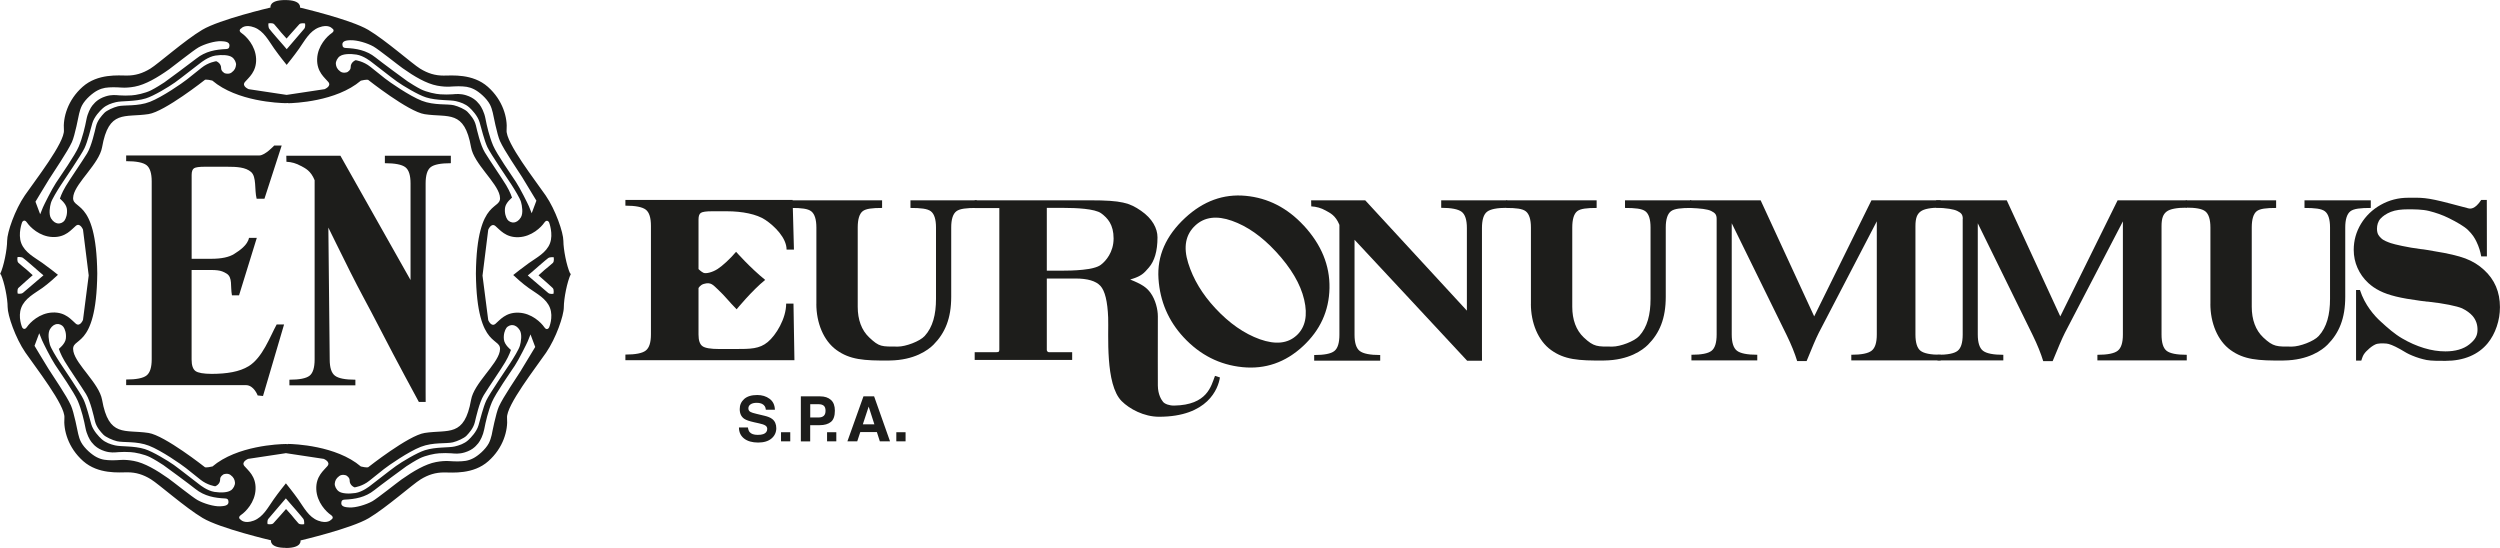 <?xml version="1.0" encoding="UTF-8"?>
<svg xmlns="http://www.w3.org/2000/svg" id="Livello_2" viewBox="0 0 557 122.09">
  <defs>
    <style>.cls-1{fill:#1d1d1b;stroke-width:0px;}</style>
  </defs>
  <g id="Livello_1-2">
    <path class="cls-1" d="m181.89,67.73v-17.03c0-1.8-.38-3.01-1.13-3.61-.75-.6-2.21-.76-4.36-.76v-1.69h20.13v1.69c-2.16,0-3.6.15-4.33.73-.73.58-1.1,1.8-1.1,3.63v17.67c0,2.86.85,5.21,2.56,6.82,2.28,2.15,2.71,2.03,6.4,2.04,1.73,0,4.88-1.17,5.96-2.36,1.81-1.99,2.52-4.77,2.52-8.28v-15.89c0-1.82-.38-3.03-1.15-3.62-.77-.59-2.28-.74-4.54-.74v-1.69h14.77v1.69c-2.26,0-3.78.15-4.54.74-.77.59-1.15,1.8-1.15,3.62v15.44c0,4.81-1.36,8.07-3.96,10.68-1.19,1.19-4.23,3.45-9.76,3.51-5.82.07-8.88-.21-11.82-2.32-2.94-2.11-4.51-6.11-4.51-10.28"></path>
    <path class="cls-1" d="m341.09,67.73v-17.03c0-1.8-.38-3.01-1.13-3.61-.75-.6-2.21-.76-4.36-.76v-1.69h20.13v1.69c-2.16,0-3.6.15-4.33.73-.73.58-1.1,1.8-1.1,3.63v17.67c0,2.86.85,5.21,2.56,6.82,2.28,2.15,3.04,2.04,6.4,2.04,1.73,0,4.88-1.17,5.96-2.36,1.81-1.99,2.52-4.77,2.52-8.28v-15.89c0-1.82-.38-3.03-1.15-3.62-.77-.59-2.28-.74-4.54-.74v-1.69h14.77v1.69c-2.26,0-3.78.15-4.54.74-.76.59-1.15,1.8-1.15,3.62v15.44c0,4.81-1.36,8.07-3.96,10.68-1.19,1.19-4.23,3.45-9.76,3.51-5.82.07-8.88-.21-11.82-2.32-2.94-2.11-4.51-6.11-4.51-10.28"></path>
    <path class="cls-1" d="m492.48,67.73v-17.03c0-1.8-.38-3.01-1.13-3.61-.75-.6-2.2-.83-4.36-.83v-1.62s20.13,0,20.13,0v1.69c-2.16,0-3.6.15-4.33.73-.73.58-1.1,1.8-1.1,3.63v17.67c0,2.86.85,5.21,2.56,6.82,2.28,2.15,3.04,2.04,6.4,2.04,1.73,0,4.88-1.17,5.96-2.36,1.81-1.99,2.52-4.77,2.52-8.28v-15.89c0-1.82-.38-3.03-1.15-3.62-.77-.59-2.28-.74-4.54-.74v-1.69h14.77v1.69c-2.26,0-3.78.15-4.54.74-.76.59-1.15,1.8-1.15,3.62v15.44c0,4.81-1.36,8.07-3.96,10.68-1.19,1.19-4.23,3.45-9.76,3.51-5.82.07-8.88-.21-11.82-2.32-2.94-2.11-4.51-6.11-4.51-10.28"></path>
    <path class="cls-1" d="m301.79,53.42v21.17c0,1.81.39,3.01,1.16,3.61.78.6,2.29.9,4.56.9v1.25h-14.71v-1.25c2.24,0,3.74-.29,4.49-.89.75-.59,1.13-1.8,1.13-3.62v-24.49c-.88-2.16-2.08-2.64-3.07-3.2-.99-.56-2.06-.86-3.2-.92l-.03-1.35h12.05l22.65,24.58v-18.4c0-1.82-.39-3.03-1.16-3.62-.78-.59-2.29-.89-4.56-.89v-1.66h14.7v1.66c-2.24,0-3.74.29-4.49.88-.75.58-1.13,1.79-1.13,3.63v25.01c0,.69,0,1.47,0,2.23,0,.98.01,1.3.01,2.32h-3.31c-.96-1.07-25.1-26.96-25.1-26.96"></path>
    <path class="cls-1" d="m382.47,48.77c0-1.01-.4-1.35-1.21-1.76-.81-.41-2.39-.59-4.73-.68v-1.7h15.74l11.93,25.86,12.76-25.86h15.42v1.63c-2.24,0-3.74.29-4.49.87-.76.59-1.13,1.43-1.13,3.27v24.13c0,1.82.38,3.03,1.13,3.62.75.59,2.25.89,4.49.89v1.25h-19.91v-1.25c2.24,0,3.75-.3,4.52-.9.78-.6,1.16-1.8,1.16-3.61v-25.22l-12.93,24.85c-.32.64-.72,1.5-1.18,2.59-.46,1.09-.98,2.32-1.53,3.7h-2.1c-.26-.85-.58-1.75-.97-2.72-.39-.96-.84-1.98-1.36-3.04l-12.25-24.95v24.79c0,1.8.39,3.01,1.16,3.61.78.6,2.28.9,4.53.9v1.25h-14.67v-1.25c2.24,0,3.74-.29,4.49-.89.75-.59,1.13-1.8,1.13-3.62v-25.78Z"></path>
    <path class="cls-1" d="m437.31,48.77c0-1.01-.4-1.35-1.21-1.76-.81-.41-2.39-.65-4.73-.74v-1.63h15.74l11.92,25.86,12.77-25.86h15.41v1.63c-2.24,0-3.74.29-4.49.87-.75.59-1.13,1.43-1.13,3.27v24.13c0,1.82.38,3.03,1.13,3.62.75.59,2.25.89,4.49.89v1.25h-19.91v-1.25c2.24,0,3.75-.3,4.52-.9.78-.6,1.16-1.8,1.16-3.61v-25.22l-12.93,24.85c-.32.64-.72,1.5-1.18,2.59-.46,1.09-.97,2.32-1.54,3.7h-2.1c-.26-.85-.58-1.75-.97-2.72-.39-.96-.84-1.98-1.36-3.04l-12.25-24.95v24.79c0,1.8.39,3.01,1.16,3.61.78.6,2.28.9,4.53.9v1.25h-14.67v-1.25c2.24,0,3.74-.29,4.49-.89.75-.59,1.13-1.8,1.13-3.62v-25.78Z"></path>
    <path class="cls-1" d="m166.64,95.24c.06.46.19.8.38,1.03.35.41.94.62,1.79.62.51,0,.92-.05,1.23-.16.6-.21.9-.6.9-1.17,0-.33-.15-.59-.44-.77-.29-.18-.76-.33-1.39-.47l-1.09-.24c-1.07-.24-1.8-.49-2.2-.77-.68-.46-1.01-1.19-1.01-2.17,0-.9.33-1.64.99-2.24.66-.59,1.63-.89,2.92-.89,1.07,0,1.98.28,2.74.84.76.56,1.15,1.37,1.19,2.44h-2.02c-.04-.6-.31-1.03-.81-1.29-.34-.17-.75-.25-1.25-.25-.55,0-1,.11-1.33.33s-.5.52-.5.91c0,.36.16.63.49.8.21.12.65.26,1.33.42l1.76.42c.77.18,1.35.42,1.74.73.6.47.9,1.16.9,2.05s-.35,1.68-1.06,2.28c-.71.61-1.71.91-3,.91s-2.36-.3-3.12-.9c-.76-.6-1.14-1.42-1.14-2.46h2Z"></path>
    <rect class="cls-1" x="174.01" y="96.3" width="2.06" height="2.03"></rect>
    <path class="cls-1" d="m185.12,94c-.59.49-1.43.73-2.52.73h-2.09v3.61h-2.08v-10.03h4.31c.99,0,1.79.26,2.38.78.59.52.89,1.32.89,2.4,0,1.18-.29,2.02-.88,2.51m-1.6-3.61c-.27-.22-.64-.33-1.12-.33h-1.89v2.95h1.89c.48,0,.85-.12,1.12-.36.27-.24.4-.62.4-1.14s-.13-.89-.4-1.12"></path>
    <rect class="cls-1" x="184.27" y="96.3" width="2.06" height="2.03"></rect>
    <path class="cls-1" d="m192.38,88.3h2.37l3.55,10.03h-2.27l-.66-2.06h-3.7l-.68,2.06h-2.19l3.58-10.03Zm-.14,6.24h2.57l-1.27-3.95-1.3,3.95Z"></path>
    <rect class="cls-1" x="199.7" y="96.3" width="2.06" height="2.03"></rect>
    <path class="cls-1" d="m233.23,62.04v15.99s.05.19.15.3c.18.18.48.14.48.14h5.02v1.72h-21.72v-1.72h4.7s.48,0,.63-.09c.15-.1.16-.44.16-.44v-31.59h-5.49v-1.72h25.77c6.96,0,8.73.57,11.28,2.32,2.54,1.75,3.68,3.94,3.68,5.93,0,3.09-.68,5.29-1.91,6.71-1.13,1.3-1.57,1.9-4.17,2.69,2.61,1.04,3.65,1.76,4.52,2.95,1.13,1.56,1.64,3.72,1.64,5.24,0,7.43-.03,13.44,0,15.45.03,2.01.78,3.13,1.16,3.61.38.48,1.44.85,2.46.83,7.43-.12,8.25-4.38,9.11-6.62l1.1.35c-.37,2.47-2.69,8.76-13.57,8.76-3.36,0-6.58-1.74-8.32-3.48-3.73-3.73-2.87-14.97-3.01-18.6-.14-3.63-.72-5.99-1.73-7.08-1.01-1.1-2.87-1.64-5.56-1.64h-6.38Zm0-15.71v13.98h3.05c2.84,0,7.38-.12,8.96-1.29,1.12-.83,2.87-2.82,2.87-5.89s-1.31-4.54-2.77-5.61c-1.42-1.03-5.63-1.2-8.2-1.2h-3.92Z"></path>
    <path class="cls-1" d="m290.45,50.23c-3.65-3.93-7.95-6.13-12.91-6.6-4.96-.47-9.45,1.17-13.49,4.91-4.3,3.99-6.28,8.52-5.94,13.56.34,5.05,2.21,9.39,5.59,13.04,3.65,3.93,8.02,6.15,13.11,6.66,5.09.51,9.59-1.05,13.49-4.67,3.84-3.56,5.81-7.87,5.91-12.94.1-5.06-1.82-9.72-5.76-13.97m-1.55,24.49c-1.97,1.83-4.7,2.12-8.2.88-3.49-1.25-6.81-3.56-9.94-6.93-2.91-3.13-4.92-6.48-6.03-10.05-1.12-3.57-.59-6.36,1.59-8.38,2.04-1.89,4.76-2.24,8.15-1.04,3.4,1.2,6.66,3.48,9.79,6.86,3.38,3.65,5.49,7.22,6.31,10.72.82,3.5.26,6.15-1.67,7.95"></path>
    <path class="cls-1" d="m540.17,67.13l-.84-.1c-2.27-.3-4.12-.62-5.53-.97s-2.61-.76-3.59-1.26c-.98-.49-1.83-1.08-2.56-1.75-1.04-.97-1.84-2.09-2.4-3.36-.56-1.27-.84-2.6-.84-4.02,0-2.08.54-4.01,1.61-5.79,1.08-1.78,2.55-3.19,4.41-4.24,1.87-1.05,3.89-1.58,6.09-1.58,2.98,0,3.86-.17,9.34,1.28,1.38.37,3.59.95,4.05,1.07.45.12,1.48.31,2.91-1.87h.74s.5,0,.5,0l.02,12.58h-1.27c-.17-1.01-.5-2.13-1.05-3.26-.4-.83-.88-1.63-1.92-2.64-.83-.8-2.51-1.76-4.18-2.59-1.52-.76-2.96-1.24-4.46-1.62-1.51-.38-3.36-.37-4.78-.37-1.34,0-2.67.14-3.73.56-1.06.42-1.8.96-2.3,1.5-.59.63-.8,1.51-.8,2.26,0,1.26.51,1.69.93,2.11.5.52,1.52.88,2.15,1.1.48.17,1.3.36,2.54.63,1.24.27,2.63.5,4.15.7.21.02.39.04.56.06.17.03.35.05.52.08.18.03.31.05.39.06l1.6.28c2.97.47,5.25,1.01,6.84,1.6,1.59.6,2.98,1.45,4.17,2.55,2.37,2.16,3.55,4.93,3.55,8.31,0,1.48-.24,2.92-.72,4.33s-1.14,2.63-1.99,3.68c-1.05,1.29-2.38,2.27-3.97,2.94-1.59.67-3.42,1.01-5.47,1.01-1.18,0-3.15.02-4.19-.19-1.04-.21-2.13-.53-3.22-.99-1.09-.45-1.38-.67-2.7-1.44-1.47-.82-2.47-1.19-3.02-1.23-.78-.06-1.9-.11-2.54.22-.61.31-1.09.65-1.77,1.33-.05.05-.25.21-.37.37-.17.23-.31.37-.45.62-.25.45-.48,1.26-.48,1.26h-1.17v-15.73h.87c1.08,3.36,3.25,5.79,4.66,7.05,1.49,1.38,3.09,2.77,4.71,3.71,1.62.95,3.25,1.67,4.9,2.17,1.64.5,3.24.74,4.78.74,2.15,0,4-.5,5.31-1.55,1.31-1.05,1.81-1.92,1.83-3.19.03-1.24-.36-2.29-1.09-3.15-.57-.65-1.36-1.23-2.36-1.71-.59-.25-1.55-.51-2.88-.78-1.33-.27-2.9-.5-4.69-.7-.26,0-.54-.03-.84-.1"></path>
    <path class="cls-1" d="m139.33,44.55h37.26l.08,2.81.22,8.25h-1.64c0-2.6-2.67-5.24-4.73-6.62-1.93-1.29-5.17-1.92-8.57-1.92h-3.35c-1.27,0-2.08.12-2.44.35-.36.23-.53.72-.53,1.49v11.04s.54.55,1.08.82,2.01-.09,3.14-.82c1.13-.72,2.82-2.28,4.15-3.85,0,0,3.06,3.49,6.48,6.26-2.93,2.36-6.36,6.55-6.36,6.55-1.78-1.8-2.54-2.89-4.05-4.3-1.19-1.1-1.63-1.84-3.28-1.35-.79.23-1.16.92-1.16.92v10.37c0,1.29.29,2.15.87,2.57.58.43,1.83.64,3.75.64h3.55c3.45,0,5.4-.02,7.25-1.55,1.84-1.52,4.11-5.23,4.11-8.57h1.63l.21,12.61h-37.66v-1.25c2.26,0,3.78-.3,4.54-.9.77-.6,1.15-1.8,1.15-3.61v-24.16c0-1.82-.38-3.03-1.15-3.62-.77-.59-2.28-.89-4.54-.89v-1.27Z"></path>
    <path class="cls-1" d="m127.04,60.98c-.82-1.78-1.52-5.45-1.52-7.31s-1.74-6.91-3.95-10.13c-2.21-3.22-8.94-11.8-8.7-14.54.23-2.74-.81-6.67-4.18-9.66-3.37-2.98-8.01-2.5-9.87-2.5s-3.48-.48-5.22-1.55c-1.74-1.07-7.66-6.32-11.54-8.63-3.88-2.31-15.22-4.97-15.22-4.97,0,0,.41-1.67-3.28-1.68h0c-3.7-.01-3.29,1.67-3.29,1.67,0,0-11.34,2.65-15.22,4.97-3.88,2.31-9.8,7.56-11.54,8.63-1.74,1.07-3.37,1.55-5.22,1.55s-6.5-.48-9.87,2.5c-3.37,2.98-4.41,6.91-4.18,9.65.23,2.74-6.5,11.33-8.7,14.54-2.21,3.22-3.95,8.22-3.95,10.13s-.74,5.73-1.59,7.46h.18c.82,1.79,1.52,5.43,1.52,7.29s1.74,6.91,3.95,10.13c2.2,3.22,8.94,11.8,8.7,14.54-.23,2.74.81,6.67,4.18,9.66,3.37,2.98,8.01,2.5,9.87,2.5s3.48.48,5.22,1.55c1.74,1.07,7.66,6.32,11.54,8.63,3.88,2.32,15.22,4.97,15.22,4.97,0,0-.41,1.68,3.28,1.68v.03c3.7,0,3.29-1.68,3.29-1.68,0,0,11.34-2.66,15.22-4.97,3.88-2.31,9.8-7.56,11.54-8.63,1.74-1.07,3.37-1.55,5.22-1.55s6.5.48,9.86-2.5c3.37-2.98,4.41-6.91,4.18-9.65-.23-2.74,6.5-11.32,8.7-14.54,2.2-3.22,3.95-8.22,3.95-10.13s.74-5.73,1.59-7.46h-.18ZM78.13,8.97c1.39-.07,3.7.62,5.06,1.38,1.12.62,5.59,4.2,6.52,4.85,2.61,1.85,5.32,3.44,7.68,3.88,2.36.44,3.34.12,4.77.14,1.43.03,2.29.08,3.5.69,1.04.52,2.72,1.92,3.49,3.36.29.54.52,1.3.64,1.83.12.53.94,4.83,1.61,6.33.97,2.16,3.95,6.46,4.96,8.08,1.01,1.63,3.15,5.2,3.15,5.2l-1.05,2.8s-.29-.75-.62-1.55c-.22-.52-1.94-4-2.89-5.43-1.02-1.55-4.27-6.19-5.08-8.1-.85-2.01-1.4-4.37-1.72-6.06-.26-1.35-.89-2.55-1.33-3.11-.45-.56-.8-.86-.8-.86-.54-.47-1.24-.89-2.18-1.18-1.29-.39-2.19-.28-3.06-.21-.87.07-1.7.05-2.68,0-.97-.05-3.02-.47-4.32-1.12-.94-.47-2.32-1.33-2.98-1.77-.39-.26-5.89-4.31-7.14-5.32-2.03-1.63-4.34-2.01-6.61-2.11-.47-.02-.74-.16-.77-.77-.04-.89,1.15-.94,1.85-.97m-2.41,3.58c.69-.52,2.24-.6,3.7-.37,1.62.25,3.28,1.6,3.28,1.6.58.41,4.43,3.47,5.76,4.41,1.31.93,4.7,2.98,6.47,3.53,2.45.76,5.35.52,6.66.84.99.24,2.07.59,2.95,1.38.62.56,1.88,1.87,2.31,3.31.43,1.45,1.03,4.02,1.74,5.55.72,1.53,4.64,7.24,5.36,8.36.72,1.12,1.9,3.04,2.13,3.85.23.8.54,2.53-.04,3.46-.47.76-1.03,1.05-1.52,1.12-.49.07-1.16-.21-1.46-.64-.33-.47-.69-1.44-.54-2.62.15-1.19,1.56-2.27,1.56-2.27,0,0-.36-1.2-1.29-2.75-.93-1.55-3.68-5.53-4.77-7.34-1.01-1.66-1.73-4.94-1.99-6.01-.33-1.36-1.24-2.34-1.86-3.01-.52-.55-2.05-1.24-3.04-1.48-1.45-.35-4.39.07-7.14-1-2.74-1.06-7.21-4.17-8.23-4.98-.94-.75-2.04-1.62-3.23-2.58-1.55-1.25-3.29-1.48-3.29-1.48,0,0-1.14.4-1.11,1.58.02.67-.77,1.09-.77,1.09,0,0-.87.34-1.54-.15-.74-.54-.93-1.09-.99-1.67-.06-.57.35-1.37.9-1.75m-28.43,91.42c-1.23.3-1.62.18-1.62.18,0,0-8.97-7.09-12.59-7.65-5.32-.81-8.86,1.06-10.35-7.39-.64-3.62-5.74-7.76-6.38-10.73-.79-3.65,5.13.26,5.31-17.4-.19-17.66-6.1-13.75-5.31-17.4.64-2.96,5.74-7.1,6.38-10.72,1.49-8.46,5.03-6.58,10.35-7.4,3.61-.55,12.59-7.65,12.59-7.65,0,0,.39-.12,1.62.18,5.51,4.69,14.95,5,16.21,5.03h0s.19,0,.19,0l.49-.03v.05c1.26-.02,10.7-.34,16.21-5.03,1.23-.3,1.62-.18,1.62-.18,0,0,8.97,7.1,12.59,7.65,5.32.81,8.86-1.06,10.35,7.4.64,3.62,5.74,7.76,6.38,10.73.79,3.65-5.12-.26-5.31,17.38.19,17.64,6.1,13.74,5.31,17.39-.64,2.96-5.74,7.1-6.38,10.72-1.49,8.45-5.03,6.58-10.35,7.4-3.61.55-12.59,7.65-12.59,7.65,0,0-.39.12-1.62-.18-5.51-4.69-14.95-5.01-16.21-5.02v.05l-.49-.03h-.19s0,0,0,0c-1.26.02-10.7.33-16.21,5.03M59.81,5.21s.91-.19,1.28.19c.37.38,1.53,1.82,1.53,1.82l1.23,1.37,1.18-1.34s1.29-1.47,1.65-1.84c.35-.37,1.28-.18,1.28-.18,0,0,.17.75-.18,1.18-.35.43-3.22,3.76-3.22,3.76l-.68.79-.69-.81s-2.94-3.34-3.21-3.76c-.26-.42-.18-1.2-.18-1.2m-6.03,1.12s.8-.99,2.9-.2c2.1.79,3.18,2.96,4.41,4.7,1.17,1.65,2.64,3.47,2.79,3.65.15-.18,1.63-2,2.79-3.65,1.23-1.74,2.31-3.9,4.41-4.7,2.1-.8,2.9.2,2.9.2,0,0,.86.45-.09,1.09-.95.64-3.1,2.76-3.22,5.69-.12,2.93,1.71,4.23,2.49,5.18.78.95-.84,1.6-.84,1.6l-8.42,1.27h0s-.03,0-.03,0h-.03s0,0,0,0l-8.42-1.27s-1.62-.65-.84-1.6c.79-.95,2.61-2.26,2.49-5.18-.12-2.93-2.26-5.05-3.21-5.69-.95-.64-.09-1.09-.09-1.09m-1.18,8.18c-.06.58-.25,1.13-.99,1.67-.66.49-1.54.15-1.54.15,0,0-.79-.42-.78-1.09.03-1.18-1.1-1.58-1.1-1.58,0,0-1.75.23-3.29,1.48-1.19.96-2.29,1.84-3.23,2.58-1.02.81-5.49,3.91-8.23,4.98-2.75,1.07-5.69.65-7.14,1-.99.24-2.52.93-3.04,1.48-.62.66-1.53,1.65-1.86,3-.26,1.07-.97,4.35-1.98,6.02-1.1,1.8-3.85,5.78-4.77,7.33-.93,1.55-1.29,2.75-1.29,2.75,0,0,1.4,1.08,1.56,2.27.15,1.18-.21,2.15-.54,2.62-.3.43-.97.71-1.46.64-.49-.07-1.05-.36-1.52-1.12-.58-.93-.27-2.66-.04-3.46.23-.8,1.41-2.73,2.13-3.84.72-1.12,4.64-6.83,5.36-8.37.72-1.53,1.31-4.1,1.74-5.55.43-1.45,1.69-2.76,2.31-3.31.89-.79,1.97-1.14,2.96-1.38,1.3-.32,4.21-.08,6.66-.84,1.76-.54,5.16-2.6,6.46-3.53,1.33-.94,5.18-4,5.76-4.41,0,0,1.66-1.35,3.28-1.6,1.46-.22,3.01-.14,3.7.37.55.38.95,1.17.89,1.75M11.06,39.74c1.01-1.63,3.98-5.93,4.96-8.08.68-1.5,1.49-5.8,1.61-6.34.12-.53.35-1.29.64-1.83.77-1.45,2.45-2.84,3.49-3.36,1.21-.61,2.07-.66,3.5-.69,1.43-.03,2.41.3,4.77-.14,2.36-.44,5.06-2.02,7.68-3.88.92-.66,5.4-4.23,6.52-4.86,1.36-.76,3.66-1.45,5.05-1.38.7.04,1.89.08,1.85.98-.03.61-.3.75-.77.77-2.27.1-4.58.48-6.61,2.11-1.26,1-6.76,5.06-7.14,5.32-.66.44-2.04,1.3-2.98,1.77-1.3.65-3.35,1.07-4.32,1.12-.97.05-1.81.07-2.68,0-.87-.07-1.77-.19-3.06.21-.94.29-1.64.71-2.18,1.18,0,0-.35.3-.8.85-.45.56-1.07,1.75-1.33,3.11-.32,1.68-.87,4.05-1.72,6.06-.81,1.91-4.05,6.55-5.08,8.1-.95,1.44-2.67,4.92-2.89,5.43-.34.8-.62,1.55-.62,1.55l-1.05-2.8s2.14-3.58,3.15-5.2m-7.11,25.68s-.19-.93.17-1.28c.37-.35,1.84-1.65,1.84-1.65l1.34-1.18-1.37-1.23s-1.44-1.16-1.82-1.53c-.38-.37-.19-1.28-.19-1.28,0,0,.78-.08,1.2.18.42.27,3.76,3.21,3.76,3.21l.81.68-.79.68s-3.33,2.87-3.76,3.21c-.43.35-1.18.18-1.18.18m2.07,7.43c-.64.95-1.09.09-1.09.09,0,0-.99-2.27-.2-4.36.79-2.1,2.96-3.18,4.7-4.41,1.39-.99,2.92-2.41,3.48-2.93-.53-.43-2.07-1.65-3.48-2.65-1.74-1.23-3.9-2.31-4.7-4.41-.79-2.1.2-4.66.2-4.66,0,0,.45-.86,1.09.09.64.95,2.76,3.1,5.69,3.21,2.93.12,4.23-1.71,5.18-2.49.95-.79,1.6.84,1.6.84l1.27,10.18h0v.03s0,.03,0,.03h0l-1.27,9.88s-.65,1.62-1.6.84c-.95-.79-2.25-2.61-5.18-2.49-2.93.12-5.05,2.26-5.69,3.21m43.05,39.97c-1.39.07-3.69-.62-5.05-1.38-1.12-.62-5.59-4.2-6.52-4.85-2.62-1.85-5.32-3.44-7.68-3.88-2.36-.44-3.34-.12-4.77-.14-1.43-.03-2.29-.08-3.5-.69-1.04-.52-2.72-1.92-3.49-3.36-.29-.54-.53-1.3-.64-1.84-.12-.53-.94-4.83-1.62-6.34-.97-2.16-3.94-6.46-4.96-8.08-1.01-1.62-3.15-5.2-3.15-5.2l1.05-2.8s.28.75.62,1.55c.22.52,1.94,4,2.89,5.43,1.03,1.56,4.27,6.2,5.08,8.1.85,2.01,1.4,4.38,1.72,6.06.26,1.35.89,2.55,1.33,3.11.45.56.8.85.8.85.54.47,1.24.89,2.18,1.18,1.29.4,2.19.28,3.06.21.87-.07,1.7-.05,2.68,0,.97.05,3.02.47,4.32,1.12.94.47,2.32,1.33,2.98,1.77.39.26,5.89,4.31,7.14,5.32,2.03,1.62,4.34,2.01,6.61,2.11.47.02.74.16.76.77.04.89-1.14.94-1.85.98m2.41-3.58c-.69.52-2.24.6-3.7.37-1.62-.25-3.28-1.6-3.28-1.6-.58-.41-4.43-3.46-5.76-4.41-1.3-.92-4.7-2.98-6.46-3.53-2.45-.76-5.35-.51-6.66-.83-.99-.24-2.07-.59-2.96-1.38-.62-.56-1.88-1.87-2.31-3.31-.43-1.44-1.02-4.01-1.74-5.55-.72-1.53-4.64-7.24-5.36-8.36-.72-1.12-1.9-3.04-2.13-3.85-.22-.8-.54-2.54.04-3.46.47-.76,1.03-1.05,1.52-1.12.49-.07,1.16.21,1.46.64.33.47.69,1.44.54,2.62-.15,1.19-1.56,2.27-1.56,2.27,0,0,.36,1.2,1.29,2.75.92,1.55,3.67,5.54,4.77,7.33,1.01,1.67,1.73,4.95,1.98,6.02.33,1.36,1.24,2.34,1.86,3,.52.55,2.05,1.24,3.04,1.48,1.45.35,4.39-.07,7.14,1,2.74,1.06,7.21,4.17,8.23,4.98.94.74,2.04,1.62,3.23,2.58,1.55,1.25,3.3,1.48,3.3,1.48,0,0,1.14-.4,1.1-1.58-.02-.67.78-1.09.78-1.09,0,0,.87-.34,1.53.15.74.54.93,1.09.99,1.67.06.58-.35,1.37-.89,1.75m16.31,7.54s-.91.19-1.28-.19c-.37-.38-1.53-1.82-1.53-1.82l-1.23-1.37-1.18,1.34s-1.29,1.47-1.65,1.84c-.35.37-1.28.18-1.28.18,0,0-.17-.75.18-1.18.35-.43,3.21-3.76,3.21-3.76l.68-.79.69.81s2.94,3.35,3.21,3.76c.26.42.18,1.2.18,1.2m6-1.01s-.8.99-2.9.2c-2.1-.79-3.18-2.96-4.41-4.7-1.09-1.54-2.46-3.23-2.76-3.61-.3.37-1.67,2.07-2.75,3.61-1.23,1.74-2.31,3.9-4.41,4.7-2.1.79-2.9-.2-2.9-.2,0,0-.86-.46.09-1.09.95-.64,3.1-2.76,3.21-5.69.12-2.93-1.7-4.23-2.49-5.18-.78-.95.84-1.6.84-1.6l8.35-1.26v-.02h.06s.07,0,.07,0v.02l8.35,1.26s1.62.65.84,1.6c-.78.95-2.61,2.26-2.49,5.18.12,2.93,2.27,5.05,3.22,5.69.95.64.09,1.09.09,1.09m.81-8.06c.06-.58.25-1.12.99-1.67.66-.49,1.54-.15,1.54-.15,0,0,.79.42.78,1.09-.03,1.19,1.11,1.58,1.11,1.58,0,0,1.75-.23,3.29-1.48,1.19-.96,2.29-1.83,3.23-2.58,1.02-.81,5.49-3.91,8.23-4.97,2.75-1.07,5.69-.65,7.14-1,.99-.24,2.52-.93,3.04-1.48.62-.66,1.53-1.65,1.86-3.01.26-1.07.97-4.35,1.98-6.01,1.1-1.8,3.85-5.78,4.77-7.34.93-1.55,1.29-2.75,1.29-2.75,0,0-1.41-1.08-1.56-2.27-.15-1.18.21-2.15.54-2.62.3-.44.97-.71,1.46-.64.49.07,1.05.36,1.52,1.12.58.93.27,2.66.04,3.46-.22.8-1.4,2.73-2.13,3.85-.72,1.12-4.64,6.83-5.36,8.36-.71,1.53-1.31,4.11-1.74,5.55-.43,1.44-1.69,2.75-2.31,3.31-.88.79-1.97,1.14-2.96,1.38-1.3.32-4.2.07-6.66.84-1.76.55-5.16,2.6-6.46,3.53-1.33.94-5.18,4-5.76,4.41,0,0-1.66,1.35-3.28,1.6-1.46.22-3.01.14-3.7-.37-.54-.38-.95-1.17-.89-1.75m41.53-25.23c-1.01,1.62-3.98,5.92-4.96,8.08-.68,1.51-1.5,5.8-1.61,6.34-.12.54-.36,1.3-.64,1.84-.78,1.45-2.45,2.84-3.49,3.36-1.21.61-2.07.66-3.5.69-1.43.03-2.41-.3-4.77.14-2.36.44-5.06,2.03-7.68,3.88-.93.65-5.4,4.23-6.52,4.86-1.36.76-3.67,1.45-5.06,1.38-.7-.04-1.89-.09-1.85-.98.03-.61.3-.75.76-.77,2.27-.1,4.58-.48,6.61-2.11,1.25-1,6.75-5.06,7.14-5.32.66-.44,2.04-1.3,2.98-1.77,1.3-.65,3.35-1.07,4.32-1.12.97-.05,1.81-.07,2.67,0,.87.07,1.77.19,3.06-.21.94-.29,1.65-.7,2.18-1.18,0,0,.35-.3.8-.85.45-.56,1.07-1.76,1.33-3.11.32-1.68.87-4.05,1.72-6.06.81-1.91,4.05-6.55,5.08-8.1.95-1.44,2.67-4.92,2.89-5.43.34-.8.62-1.55.62-1.55l1.05,2.8s-2.14,3.57-3.15,5.2m6.24-9.54s-.46.86-1.09-.09c-.64-.95-2.76-3.1-5.69-3.21-2.93-.12-4.23,1.7-5.18,2.49-.95.78-1.6-.84-1.6-.84l-1.27-9.88h0v-.03s0-.03,0-.03h0l1.27-10.18s.65-1.63,1.6-.84c.95.78,2.25,2.61,5.18,2.49,2.93-.12,5.05-2.26,5.69-3.21.64-.95,1.09-.09,1.09-.09,0,0,.99,2.56.2,4.66-.8,2.1-2.97,3.18-4.7,4.41-1.42,1.01-2.97,2.24-3.49,2.66.5.47,2.05,1.91,3.49,2.92,1.73,1.23,3.9,2.31,4.7,4.41.79,2.1-.2,4.36-.2,4.36m-1.03-10.45s1.47,1.29,1.83,1.65c.37.35.18,1.28.18,1.28,0,0-.75.17-1.18-.18-.43-.35-3.76-3.21-3.76-3.21l-.79-.68.81-.68s3.35-2.94,3.76-3.21c.42-.26,1.2-.18,1.2-.18,0,0,.19.91-.19,1.28s-1.82,1.53-1.82,1.53l-1.37,1.23,1.34,1.18Z"></path>
    <path class="cls-1" d="m55.39,81.59c-2.02,1.24-4.83,1.7-8.22,1.71-1.83-.01-3.04-.22-3.61-.63-.58-.42-.87-1.28-.87-2.57v-19.95h2.63c2.93,0,3.79-.05,5.17.81,1.38.86.8,2.79,1.19,4.84h1.58l3.96-12.81h-1.74c-.32,1.66-2.16,2.86-3.29,3.58-1.13.73-2.85,1.09-5.15,1.09h-4.34v-18.68c0-.76.18-1.26.53-1.49.36-.23,1.17-.34,2.44-.34h4.83c2.38,0,4.22.12,5.43,1.16,1.27,1.1.73,3.92,1.25,5.97h1.74l3.84-11.85h-1.67s-2.02,2.21-3.33,2.21h-29.65v1.27c2.26,0,3.78.3,4.54.89.76.59,1.15,1.8,1.15,3.62v39.63c0,1.81-.38,3.01-1.15,3.61-.77.6-2.28.9-4.54.9v1.25h26.68c1.78,0,2.62,2.3,2.62,2.3l1.19.12,4.69-15.93h-1.65c-1.46,2.65-3.12,7.37-6.25,9.3"></path>
    <path class="cls-1" d="m67.03,36.95c.99.56,2.19,1.04,3.07,3.2v39.94c0,1.82-.38,3.03-1.13,3.62-.75.59-2.25.89-4.49.89v1.25h14.7v-1.25c-2.26,0-3.78-.3-4.56-.9-.78-.6-1.16-1.8-1.16-3.61l-.3-29.38s2.98,6.08,4.88,9.87c2.06,4.12,4.11,7.82,4.77,9.11,3.25,6.29,5.86,11.28,10.51,19.86h1.52c0-1.03-.01-1.35-.01-2.33,0-.76,0-1.54,0-2.23v-44.12c0-1.84.38-3.05,1.13-3.63.75-.59,2.25-.88,4.49-.88v-1.66h-14.7v1.66c2.26,0,3.78.3,4.56.89.78.59,1.16,1.8,1.16,3.62v21.52l-15.63-27.7h-12.05l.03,1.35c1.14.05,2.21.36,3.2.92"></path>
  </g>
</svg>
